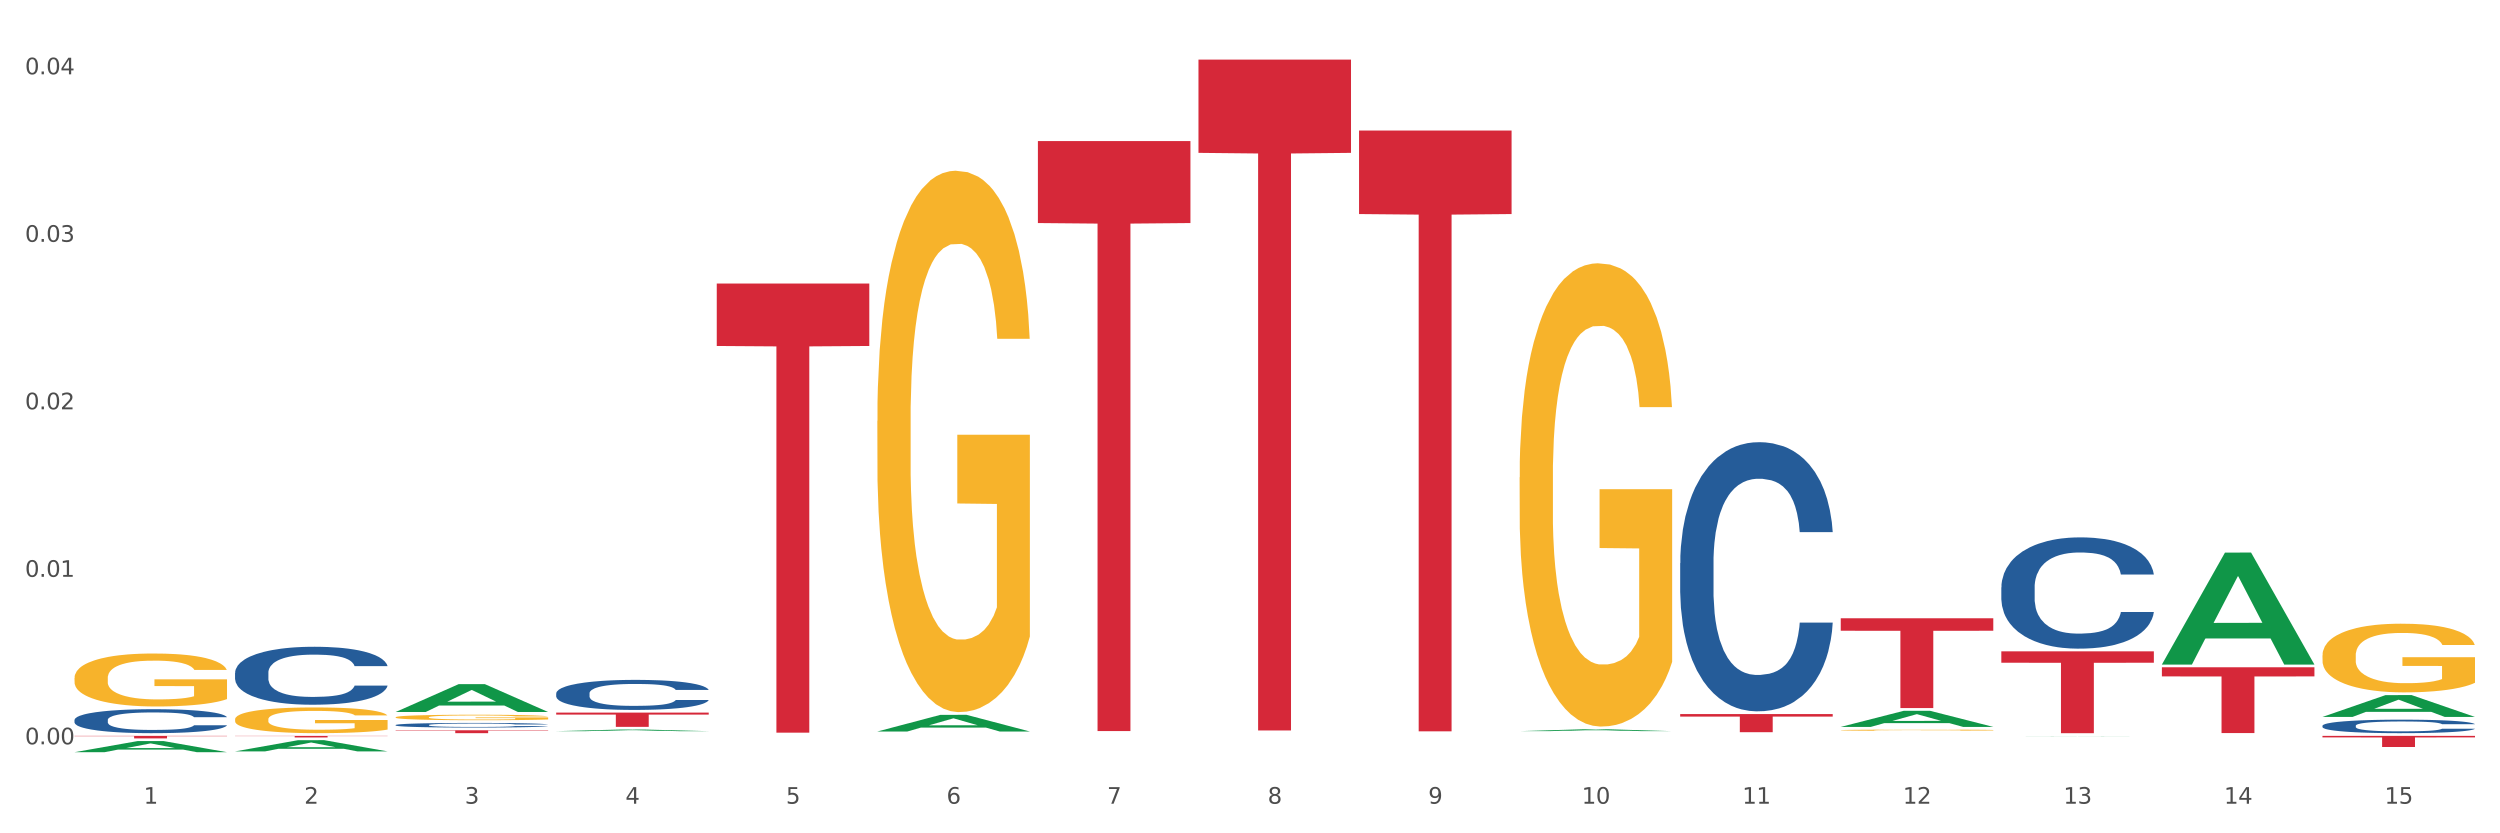 <?xml version="1.0" encoding="utf-8" standalone="no"?>
<!DOCTYPE svg PUBLIC "-//W3C//DTD SVG 1.1//EN"
  "http://www.w3.org/Graphics/SVG/1.1/DTD/svg11.dtd">
<svg xmlns:xlink="http://www.w3.org/1999/xlink" width="1080pt" height="360pt" viewBox="0 0 1080 360" xmlns="http://www.w3.org/2000/svg" version="1.1">
 <rect x="0" y="0" width="1080" height="360" fill="#333333" stroke="none"/>
 <defs>
  <style type="text/css">*{stroke-linejoin: round; stroke-linecap: butt}</style>
 </defs>
 <g id="figure_1">
  <g id="patch_1">
   <path d="M 0 360 
L 1080 360 
L 1080 0 
L 0 0 
z
" style="fill: #ffffff; stroke: #ffffff; stroke-linejoin: miter"/>
  </g>
  <g id="axes_1">
   <g id="matplotlib.axis_1">
    <g id="xtick_1">
     <g id="text_1">
      <!-- 1 -->
      <g style="fill: #4d4d4d" transform="translate(62.07 347.204) scale(0.096 -0.096)">
       <defs>
        <path id="DejaVuSans-31" d="M 794 531 
L 1825 531 
L 1825 4091 
L 703 3866 
L 703 4441 
L 1819 4666 
L 2450 4666 
L 2450 531 
L 3481 531 
L 3481 0 
L 794 0 
L 794 531 
z
" transform="scale(0.016)"/>
       </defs>
       <use xlink:href="#DejaVuSans-31"/>
      </g>
     </g>
    </g>
    <g id="xtick_2">
     <g id="text_2">
      <!-- 2 -->
      <g style="fill: #4d4d4d" transform="translate(131.436 347.204) scale(0.096 -0.096)">
       <defs>
        <path id="DejaVuSans-32" d="M 1228 531 
L 3431 531 
L 3431 0 
L 469 0 
L 469 531 
Q 828 903 1448 1529 
Q 2069 2156 2228 2338 
Q 2531 2678 2651 2914 
Q 2772 3150 2772 3378 
Q 2772 3750 2511 3984 
Q 2250 4219 1831 4219 
Q 1534 4219 1204 4116 
Q 875 4013 500 3803 
L 500 4441 
Q 881 4594 1212 4672 
Q 1544 4750 1819 4750 
Q 2544 4750 2975 4387 
Q 3406 4025 3406 3419 
Q 3406 3131 3298 2873 
Q 3191 2616 2906 2266 
Q 2828 2175 2409 1742 
Q 1991 1309 1228 531 
z
" transform="scale(0.016)"/>
       </defs>
       <use xlink:href="#DejaVuSans-32"/>
      </g>
     </g>
    </g>
    <g id="xtick_3">
     <g id="text_3">
      <!-- 3 -->
      <g style="fill: #4d4d4d" transform="translate(200.802 347.204) scale(0.096 -0.096)">
       <defs>
        <path id="DejaVuSans-33" d="M 2597 2516 
Q 3050 2419 3304 2112 
Q 3559 1806 3559 1356 
Q 3559 666 3084 287 
Q 2609 -91 1734 -91 
Q 1441 -91 1130 -33 
Q 819 25 488 141 
L 488 750 
Q 750 597 1062 519 
Q 1375 441 1716 441 
Q 2309 441 2620 675 
Q 2931 909 2931 1356 
Q 2931 1769 2642 2001 
Q 2353 2234 1838 2234 
L 1294 2234 
L 1294 2753 
L 1863 2753 
Q 2328 2753 2575 2939 
Q 2822 3125 2822 3475 
Q 2822 3834 2567 4026 
Q 2313 4219 1838 4219 
Q 1578 4219 1281 4162 
Q 984 4106 628 3988 
L 628 4550 
Q 988 4650 1302 4700 
Q 1616 4750 1894 4750 
Q 2613 4750 3031 4423 
Q 3450 4097 3450 3541 
Q 3450 3153 3228 2886 
Q 3006 2619 2597 2516 
z
" transform="scale(0.016)"/>
       </defs>
       <use xlink:href="#DejaVuSans-33"/>
      </g>
     </g>
    </g>
    <g id="xtick_4">
     <g id="text_4">
      <!-- 4 -->
      <g style="fill: #4d4d4d" transform="translate(270.169 347.204) scale(0.096 -0.096)">
       <defs>
        <path id="DejaVuSans-34" d="M 2419 4116 
L 825 1625 
L 2419 1625 
L 2419 4116 
z
M 2253 4666 
L 3047 4666 
L 3047 1625 
L 3713 1625 
L 3713 1100 
L 3047 1100 
L 3047 0 
L 2419 0 
L 2419 1100 
L 313 1100 
L 313 1709 
L 2253 4666 
z
" transform="scale(0.016)"/>
       </defs>
       <use xlink:href="#DejaVuSans-34"/>
      </g>
     </g>
    </g>
    <g id="xtick_5">
     <g id="text_5">
      <!-- 5 -->
      <g style="fill: #4d4d4d" transform="translate(339.535 347.204) scale(0.096 -0.096)">
       <defs>
        <path id="DejaVuSans-35" d="M 691 4666 
L 3169 4666 
L 3169 4134 
L 1269 4134 
L 1269 2991 
Q 1406 3038 1543 3061 
Q 1681 3084 1819 3084 
Q 2600 3084 3056 2656 
Q 3513 2228 3513 1497 
Q 3513 744 3044 326 
Q 2575 -91 1722 -91 
Q 1428 -91 1123 -41 
Q 819 9 494 109 
L 494 744 
Q 775 591 1075 516 
Q 1375 441 1709 441 
Q 2250 441 2565 725 
Q 2881 1009 2881 1497 
Q 2881 1984 2565 2268 
Q 2250 2553 1709 2553 
Q 1456 2553 1204 2497 
Q 953 2441 691 2322 
L 691 4666 
z
" transform="scale(0.016)"/>
       </defs>
       <use xlink:href="#DejaVuSans-35"/>
      </g>
     </g>
    </g>
    <g id="xtick_6">
     <g id="text_6">
      <!-- 6 -->
      <g style="fill: #4d4d4d" transform="translate(408.901 347.204) scale(0.096 -0.096)">
       <defs>
        <path id="DejaVuSans-36" d="M 2113 2584 
Q 1688 2584 1439 2293 
Q 1191 2003 1191 1497 
Q 1191 994 1439 701 
Q 1688 409 2113 409 
Q 2538 409 2786 701 
Q 3034 994 3034 1497 
Q 3034 2003 2786 2293 
Q 2538 2584 2113 2584 
z
M 3366 4563 
L 3366 3988 
Q 3128 4100 2886 4159 
Q 2644 4219 2406 4219 
Q 1781 4219 1451 3797 
Q 1122 3375 1075 2522 
Q 1259 2794 1537 2939 
Q 1816 3084 2150 3084 
Q 2853 3084 3261 2657 
Q 3669 2231 3669 1497 
Q 3669 778 3244 343 
Q 2819 -91 2113 -91 
Q 1303 -91 875 529 
Q 447 1150 447 2328 
Q 447 3434 972 4092 
Q 1497 4750 2381 4750 
Q 2619 4750 2861 4703 
Q 3103 4656 3366 4563 
z
" transform="scale(0.016)"/>
       </defs>
       <use xlink:href="#DejaVuSans-36"/>
      </g>
     </g>
    </g>
    <g id="xtick_7">
     <g id="text_7">
      <!-- 7 -->
      <g style="fill: #4d4d4d" transform="translate(478.267 347.204) scale(0.096 -0.096)">
       <defs>
        <path id="DejaVuSans-37" d="M 525 4666 
L 3525 4666 
L 3525 4397 
L 1831 0 
L 1172 0 
L 2766 4134 
L 525 4134 
L 525 4666 
z
" transform="scale(0.016)"/>
       </defs>
       <use xlink:href="#DejaVuSans-37"/>
      </g>
     </g>
    </g>
    <g id="xtick_8">
     <g id="text_8">
      <!-- 8 -->
      <g style="fill: #4d4d4d" transform="translate(547.634 347.204) scale(0.096 -0.096)">
       <defs>
        <path id="DejaVuSans-38" d="M 2034 2216 
Q 1584 2216 1326 1975 
Q 1069 1734 1069 1313 
Q 1069 891 1326 650 
Q 1584 409 2034 409 
Q 2484 409 2743 651 
Q 3003 894 3003 1313 
Q 3003 1734 2745 1975 
Q 2488 2216 2034 2216 
z
M 1403 2484 
Q 997 2584 770 2862 
Q 544 3141 544 3541 
Q 544 4100 942 4425 
Q 1341 4750 2034 4750 
Q 2731 4750 3128 4425 
Q 3525 4100 3525 3541 
Q 3525 3141 3298 2862 
Q 3072 2584 2669 2484 
Q 3125 2378 3379 2068 
Q 3634 1759 3634 1313 
Q 3634 634 3220 271 
Q 2806 -91 2034 -91 
Q 1263 -91 848 271 
Q 434 634 434 1313 
Q 434 1759 690 2068 
Q 947 2378 1403 2484 
z
M 1172 3481 
Q 1172 3119 1398 2916 
Q 1625 2713 2034 2713 
Q 2441 2713 2670 2916 
Q 2900 3119 2900 3481 
Q 2900 3844 2670 4047 
Q 2441 4250 2034 4250 
Q 1625 4250 1398 4047 
Q 1172 3844 1172 3481 
z
" transform="scale(0.016)"/>
       </defs>
       <use xlink:href="#DejaVuSans-38"/>
      </g>
     </g>
    </g>
    <g id="xtick_9">
     <g id="text_9">
      <!-- 9 -->
      <g style="fill: #4d4d4d" transform="translate(617 347.204) scale(0.096 -0.096)">
       <defs>
        <path id="DejaVuSans-39" d="M 703 97 
L 703 672 
Q 941 559 1184 500 
Q 1428 441 1663 441 
Q 2288 441 2617 861 
Q 2947 1281 2994 2138 
Q 2813 1869 2534 1725 
Q 2256 1581 1919 1581 
Q 1219 1581 811 2004 
Q 403 2428 403 3163 
Q 403 3881 828 4315 
Q 1253 4750 1959 4750 
Q 2769 4750 3195 4129 
Q 3622 3509 3622 2328 
Q 3622 1225 3098 567 
Q 2575 -91 1691 -91 
Q 1453 -91 1209 -44 
Q 966 3 703 97 
z
M 1959 2075 
Q 2384 2075 2632 2365 
Q 2881 2656 2881 3163 
Q 2881 3666 2632 3958 
Q 2384 4250 1959 4250 
Q 1534 4250 1286 3958 
Q 1038 3666 1038 3163 
Q 1038 2656 1286 2365 
Q 1534 2075 1959 2075 
z
" transform="scale(0.016)"/>
       </defs>
       <use xlink:href="#DejaVuSans-39"/>
      </g>
     </g>
    </g>
    <g id="xtick_10">
     <g id="text_10">
      <!-- 10 -->
      <g style="fill: #4d4d4d" transform="translate(683.312 347.204) scale(0.096 -0.096)">
       <defs>
        <path id="DejaVuSans-30" d="M 2034 4250 
Q 1547 4250 1301 3770 
Q 1056 3291 1056 2328 
Q 1056 1369 1301 889 
Q 1547 409 2034 409 
Q 2525 409 2770 889 
Q 3016 1369 3016 2328 
Q 3016 3291 2770 3770 
Q 2525 4250 2034 4250 
z
M 2034 4750 
Q 2819 4750 3233 4129 
Q 3647 3509 3647 2328 
Q 3647 1150 3233 529 
Q 2819 -91 2034 -91 
Q 1250 -91 836 529 
Q 422 1150 422 2328 
Q 422 3509 836 4129 
Q 1250 4750 2034 4750 
z
" transform="scale(0.016)"/>
       </defs>
       <use xlink:href="#DejaVuSans-31"/>
       <use xlink:href="#DejaVuSans-30" transform="translate(63.623 0)"/>
      </g>
     </g>
    </g>
    <g id="xtick_11">
     <g id="text_11">
      <!-- 11 -->
      <g style="fill: #4d4d4d" transform="translate(752.678 347.204) scale(0.096 -0.096)">
       <use xlink:href="#DejaVuSans-31"/>
       <use xlink:href="#DejaVuSans-31" transform="translate(63.623 0)"/>
      </g>
     </g>
    </g>
    <g id="xtick_12">
     <g id="text_12">
      <!-- 12 -->
      <g style="fill: #4d4d4d" transform="translate(822.044 347.204) scale(0.096 -0.096)">
       <use xlink:href="#DejaVuSans-31"/>
       <use xlink:href="#DejaVuSans-32" transform="translate(63.623 0)"/>
      </g>
     </g>
    </g>
    <g id="xtick_13">
     <g id="text_13">
      <!-- 13 -->
      <g style="fill: #4d4d4d" transform="translate(891.411 347.204) scale(0.096 -0.096)">
       <use xlink:href="#DejaVuSans-31"/>
       <use xlink:href="#DejaVuSans-33" transform="translate(63.623 0)"/>
      </g>
     </g>
    </g>
    <g id="xtick_14">
     <g id="text_14">
      <!-- 14 -->
      <g style="fill: #4d4d4d" transform="translate(960.777 347.204) scale(0.096 -0.096)">
       <use xlink:href="#DejaVuSans-31"/>
       <use xlink:href="#DejaVuSans-34" transform="translate(63.623 0)"/>
      </g>
     </g>
    </g>
    <g id="xtick_15">
     <g id="text_15">
      <!-- 15 -->
      <g style="fill: #4d4d4d" transform="translate(1030.143 347.204) scale(0.096 -0.096)">
       <use xlink:href="#DejaVuSans-31"/>
       <use xlink:href="#DejaVuSans-35" transform="translate(63.623 0)"/>
      </g>
     </g>
    </g>
    <g id="xtick_16"/>
    <g id="xtick_17"/>
    <g id="xtick_18"/>
    <g id="xtick_19"/>
    <g id="xtick_20"/>
    <g id="xtick_21"/>
    <g id="xtick_22"/>
    <g id="xtick_23"/>
    <g id="xtick_24"/>
    <g id="xtick_25"/>
    <g id="xtick_26"/>
    <g id="xtick_27"/>
    <g id="xtick_28"/>
    <g id="xtick_29"/>
   </g>
   <g id="matplotlib.axis_2">
    <g id="ytick_1">
     <g id="text_16">
      <!-- 0.00 -->
      <g style="fill: #4d4d4d" transform="translate(10.8 321.546) scale(0.096 -0.096)">
       <defs>
        <path id="DejaVuSans-2e" d="M 684 794 
L 1344 794 
L 1344 0 
L 684 0 
L 684 794 
z
" transform="scale(0.016)"/>
       </defs>
       <use xlink:href="#DejaVuSans-30"/>
       <use xlink:href="#DejaVuSans-2e" transform="translate(63.623 0)"/>
       <use xlink:href="#DejaVuSans-30" transform="translate(95.41 0)"/>
       <use xlink:href="#DejaVuSans-30" transform="translate(159.033 0)"/>
      </g>
     </g>
    </g>
    <g id="ytick_2">
     <g id="text_17">
      <!-- 0.01 -->
      <g style="fill: #4d4d4d" transform="translate(10.8 249.185) scale(0.096 -0.096)">
       <use xlink:href="#DejaVuSans-30"/>
       <use xlink:href="#DejaVuSans-2e" transform="translate(63.623 0)"/>
       <use xlink:href="#DejaVuSans-30" transform="translate(95.41 0)"/>
       <use xlink:href="#DejaVuSans-31" transform="translate(159.033 0)"/>
      </g>
     </g>
    </g>
    <g id="ytick_3">
     <g id="text_18">
      <!-- 0.02 -->
      <g style="fill: #4d4d4d" transform="translate(10.8 176.824) scale(0.096 -0.096)">
       <use xlink:href="#DejaVuSans-30"/>
       <use xlink:href="#DejaVuSans-2e" transform="translate(63.623 0)"/>
       <use xlink:href="#DejaVuSans-30" transform="translate(95.41 0)"/>
       <use xlink:href="#DejaVuSans-32" transform="translate(159.033 0)"/>
      </g>
     </g>
    </g>
    <g id="ytick_4">
     <g id="text_19">
      <!-- 0.03 -->
      <g style="fill: #4d4d4d" transform="translate(10.8 104.463) scale(0.096 -0.096)">
       <use xlink:href="#DejaVuSans-30"/>
       <use xlink:href="#DejaVuSans-2e" transform="translate(63.623 0)"/>
       <use xlink:href="#DejaVuSans-30" transform="translate(95.41 0)"/>
       <use xlink:href="#DejaVuSans-33" transform="translate(159.033 0)"/>
      </g>
     </g>
    </g>
    <g id="ytick_5">
     <g id="text_20">
      <!-- 0.04 -->
      <g style="fill: #4d4d4d" transform="translate(10.8 32.101) scale(0.096 -0.096)">
       <use xlink:href="#DejaVuSans-30"/>
       <use xlink:href="#DejaVuSans-2e" transform="translate(63.623 0)"/>
       <use xlink:href="#DejaVuSans-30" transform="translate(95.41 0)"/>
       <use xlink:href="#DejaVuSans-34" transform="translate(159.033 0)"/>
      </g>
     </g>
    </g>
    <g id="ytick_6"/>
    <g id="ytick_7"/>
    <g id="ytick_8"/>
    <g id="ytick_9"/>
   </g>
   <g id="PolyCollection_1">
    <path d="M 32.175 324.94 
L 32.243 324.936 
L 59.417 320.152 
L 70.695 320.148 
L 98.073 324.95 
L 85.029 324.95 
L 79.119 323.831 
L 51.061 323.831 
L 50.857 323.849 
L 45.151 324.95 
L 32.175 324.95 
L 32.175 324.94 
L 54.594 323.164 
L 75.586 323.16 
L 65.192 321.171 
L 65.056 321.162 
L 64.92 321.176 
L 54.526 323.16 
L 54.594 323.164 
L 32.175 324.94 
z
" clip-path="url(#p5fc55a94da)" style="fill: #109648"/>
    <path d="M 379.006 181.828 
L 379.084 181.614 
L 379.084 173.925 
L 379.24 167.303 
L 380.018 151.283 
L 381.185 138.04 
L 382.04 130.992 
L 382.896 125.224 
L 383.908 119.457 
L 385.152 113.477 
L 387.409 104.719 
L 388.809 100.233 
L 390.521 95.534 
L 393.633 88.699 
L 395.889 84.854 
L 398.223 81.651 
L 402.035 77.806 
L 404.525 76.097 
L 407.17 74.815 
L 410.36 73.961 
L 412.772 73.747 
L 418.062 74.388 
L 422.575 76.311 
L 424.753 77.806 
L 427.554 80.369 
L 429.032 82.078 
L 431.444 85.495 
L 433.934 89.981 
L 435.646 93.826 
L 438.213 101.088 
L 440.158 108.35 
L 441.948 117.321 
L 442.881 123.516 
L 443.581 129.283 
L 444.204 135.904 
L 444.826 146.371 
L 430.822 146.371 
L 430.277 138.895 
L 429.422 131.846 
L 428.177 125.011 
L 427.087 120.739 
L 425.22 115.399 
L 423.509 111.981 
L 421.719 109.418 
L 419.541 107.282 
L 417.829 106.214 
L 415.417 105.36 
L 410.671 105.573 
L 407.481 107.282 
L 405.303 109.418 
L 403.903 111.341 
L 402.658 113.477 
L 401.257 116.467 
L 399.624 120.952 
L 398.456 125.011 
L 397.289 130.137 
L 396.356 135.263 
L 395.5 141.244 
L 394.8 147.652 
L 394.255 154.274 
L 393.788 162.39 
L 393.399 175.847 
L 393.399 205.11 
L 393.555 211.731 
L 393.944 220.489 
L 394.411 227.11 
L 395.189 235.013 
L 395.889 240.353 
L 397.212 248.043 
L 398.69 254.451 
L 399.857 258.509 
L 401.024 261.927 
L 403.047 266.626 
L 405.303 270.471 
L 407.248 272.82 
L 409.893 274.956 
L 411.683 275.81 
L 413.239 276.238 
L 417.051 276.238 
L 419.774 275.597 
L 422.808 274.102 
L 425.142 272.179 
L 427.087 269.83 
L 429.266 265.985 
L 430.666 262.354 
L 430.666 217.712 
L 413.55 217.498 
L 413.55 187.808 
L 444.904 187.808 
L 444.904 274.956 
L 443.581 279.442 
L 442.103 283.5 
L 440.547 287.131 
L 438.213 291.617 
L 435.412 295.889 
L 432.923 298.879 
L 430.277 301.442 
L 427.165 303.792 
L 423.12 305.928 
L 420.63 306.782 
L 417.518 307.423 
L 413.861 307.636 
L 410.671 307.209 
L 407.559 306.141 
L 404.292 304.219 
L 401.102 301.442 
L 398.69 298.665 
L 396.278 295.248 
L 393.711 290.762 
L 391.688 286.49 
L 390.132 282.646 
L 388.42 277.733 
L 386.553 271.325 
L 385.152 265.558 
L 383.908 259.577 
L 382.585 251.888 
L 381.651 245.266 
L 380.718 236.936 
L 380.173 230.741 
L 379.551 221.13 
L 379.084 207.673 
L 379.006 181.828 
z
" clip-path="url(#p5fc55a94da)" style="fill: #f7b32b"/>
    <path d="M 656.471 206.219 
L 656.549 206.037 
L 656.549 199.456 
L 656.704 193.79 
L 657.482 180.082 
L 658.649 168.749 
L 659.505 162.717 
L 660.361 157.782 
L 661.372 152.847 
L 662.617 147.729 
L 664.874 140.235 
L 666.274 136.397 
L 667.986 132.375 
L 671.098 126.526 
L 673.354 123.236 
L 675.688 120.495 
L 679.5 117.205 
L 681.99 115.742 
L 684.635 114.646 
L 687.825 113.914 
L 690.237 113.732 
L 695.527 114.28 
L 700.04 115.925 
L 702.218 117.205 
L 705.019 119.398 
L 706.497 120.86 
L 708.909 123.785 
L 711.399 127.623 
L 713.111 130.913 
L 715.678 137.128 
L 717.623 143.342 
L 719.412 151.019 
L 720.346 156.32 
L 721.046 161.255 
L 721.669 166.921 
L 722.291 175.878 
L 708.287 175.878 
L 707.742 169.48 
L 706.886 163.448 
L 705.642 157.599 
L 704.552 153.944 
L 702.685 149.374 
L 700.973 146.45 
L 699.184 144.256 
L 697.006 142.428 
L 695.294 141.515 
L 692.882 140.783 
L 688.136 140.966 
L 684.946 142.428 
L 682.768 144.256 
L 681.367 145.901 
L 680.123 147.729 
L 678.722 150.288 
L 677.088 154.127 
L 675.921 157.599 
L 674.754 161.986 
L 673.821 166.373 
L 672.965 171.491 
L 672.265 176.974 
L 671.72 182.641 
L 671.253 189.586 
L 670.864 201.101 
L 670.864 226.143 
L 671.02 231.809 
L 671.409 239.303 
L 671.876 244.969 
L 672.654 251.732 
L 673.354 256.302 
L 674.677 262.882 
L 676.155 268.365 
L 677.322 271.838 
L 678.489 274.763 
L 680.512 278.784 
L 682.768 282.074 
L 684.713 284.085 
L 687.358 285.912 
L 689.148 286.643 
L 690.704 287.009 
L 694.516 287.009 
L 697.239 286.461 
L 700.273 285.181 
L 702.607 283.536 
L 704.552 281.526 
L 706.731 278.236 
L 708.131 275.128 
L 708.131 236.927 
L 691.015 236.744 
L 691.015 211.337 
L 722.369 211.337 
L 722.369 285.912 
L 721.046 289.751 
L 719.568 293.224 
L 718.012 296.331 
L 715.678 300.169 
L 712.877 303.825 
L 710.387 306.384 
L 707.742 308.577 
L 704.63 310.588 
L 700.584 312.416 
L 698.095 313.147 
L 694.983 313.695 
L 691.326 313.878 
L 688.136 313.512 
L 685.024 312.599 
L 681.756 310.953 
L 678.567 308.577 
L 676.155 306.201 
L 673.743 303.277 
L 671.175 299.438 
L 669.153 295.783 
L 667.597 292.493 
L 665.885 288.289 
L 664.018 282.805 
L 662.617 277.87 
L 661.372 272.752 
L 660.05 266.172 
L 659.116 260.506 
L 658.183 253.377 
L 657.638 248.076 
L 657.016 239.851 
L 656.549 228.336 
L 656.471 206.219 
z
" clip-path="url(#p5fc55a94da)" style="fill: #f7b32b"/>
    <path d="M 795.203 315.435 
L 795.281 315.434 
L 795.281 315.417 
L 795.437 315.402 
L 796.215 315.366 
L 797.382 315.337 
L 798.238 315.321 
L 799.094 315.308 
L 800.105 315.295 
L 801.35 315.282 
L 803.606 315.262 
L 805.006 315.252 
L 806.718 315.242 
L 809.83 315.226 
L 812.086 315.218 
L 814.42 315.211 
L 818.233 315.202 
L 820.722 315.198 
L 823.368 315.195 
L 826.557 315.193 
L 828.969 315.193 
L 834.26 315.194 
L 838.772 315.199 
L 840.951 315.202 
L 843.752 315.208 
L 845.23 315.212 
L 847.642 315.219 
L 850.131 315.229 
L 851.843 315.238 
L 854.41 315.254 
L 856.355 315.27 
L 858.145 315.29 
L 859.078 315.304 
L 859.779 315.317 
L 860.401 315.332 
L 861.024 315.355 
L 847.019 315.355 
L 846.475 315.339 
L 845.619 315.323 
L 844.374 315.308 
L 843.285 315.298 
L 841.418 315.286 
L 839.706 315.278 
L 837.916 315.273 
L 835.738 315.268 
L 834.026 315.266 
L 831.615 315.264 
L 826.869 315.264 
L 823.679 315.268 
L 821.5 315.273 
L 820.1 315.277 
L 818.855 315.282 
L 817.455 315.289 
L 815.821 315.299 
L 814.654 315.308 
L 813.487 315.319 
L 812.553 315.331 
L 811.697 315.344 
L 810.997 315.358 
L 810.453 315.373 
L 809.986 315.391 
L 809.597 315.421 
L 809.597 315.487 
L 809.752 315.502 
L 810.141 315.521 
L 810.608 315.536 
L 811.386 315.554 
L 812.086 315.566 
L 813.409 315.583 
L 814.887 315.597 
L 816.054 315.606 
L 817.221 315.614 
L 819.244 315.625 
L 821.5 315.633 
L 823.445 315.638 
L 826.091 315.643 
L 827.88 315.645 
L 829.436 315.646 
L 833.248 315.646 
L 835.971 315.645 
L 839.006 315.641 
L 841.34 315.637 
L 843.285 315.632 
L 845.463 315.623 
L 846.864 315.615 
L 846.864 315.515 
L 829.747 315.515 
L 829.747 315.448 
L 861.101 315.448 
L 861.101 315.643 
L 859.779 315.653 
L 858.3 315.662 
L 856.744 315.67 
L 854.41 315.68 
L 851.61 315.69 
L 849.12 315.697 
L 846.475 315.702 
L 843.363 315.708 
L 839.317 315.712 
L 836.827 315.714 
L 833.715 315.716 
L 830.059 315.716 
L 826.869 315.715 
L 823.757 315.713 
L 820.489 315.709 
L 817.299 315.702 
L 814.887 315.696 
L 812.475 315.689 
L 809.908 315.679 
L 807.885 315.669 
L 806.329 315.66 
L 804.617 315.649 
L 802.75 315.635 
L 801.35 315.622 
L 800.105 315.609 
L 798.782 315.592 
L 797.849 315.577 
L 796.915 315.558 
L 796.37 315.544 
L 795.748 315.523 
L 795.281 315.493 
L 795.203 315.435 
z
" clip-path="url(#p5fc55a94da)" style="fill: #f7b32b"/>
    <path d="M 1003.302 283.148 
L 1003.38 283.121 
L 1003.38 282.146 
L 1003.535 281.305 
L 1004.314 279.273 
L 1005.481 277.593 
L 1006.336 276.698 
L 1007.192 275.966 
L 1008.204 275.235 
L 1009.448 274.476 
L 1011.705 273.365 
L 1013.105 272.796 
L 1014.817 272.199 
L 1017.929 271.332 
L 1020.185 270.844 
L 1022.519 270.438 
L 1026.331 269.95 
L 1028.821 269.733 
L 1031.466 269.571 
L 1034.656 269.462 
L 1037.068 269.435 
L 1042.358 269.516 
L 1046.871 269.76 
L 1049.049 269.95 
L 1051.85 270.275 
L 1053.328 270.492 
L 1055.74 270.926 
L 1058.23 271.495 
L 1059.942 271.983 
L 1062.509 272.904 
L 1064.454 273.826 
L 1066.244 274.964 
L 1067.177 275.75 
L 1067.877 276.481 
L 1068.5 277.322 
L 1069.122 278.649 
L 1055.118 278.649 
L 1054.573 277.701 
L 1053.717 276.807 
L 1052.473 275.939 
L 1051.383 275.397 
L 1049.516 274.72 
L 1047.805 274.286 
L 1046.015 273.961 
L 1043.837 273.69 
L 1042.125 273.555 
L 1039.713 273.446 
L 1034.967 273.473 
L 1031.777 273.69 
L 1029.599 273.961 
L 1028.199 274.205 
L 1026.954 274.476 
L 1025.553 274.855 
L 1023.919 275.424 
L 1022.752 275.939 
L 1021.585 276.59 
L 1020.652 277.24 
L 1019.796 277.999 
L 1019.096 278.812 
L 1018.551 279.652 
L 1018.084 280.682 
L 1017.695 282.389 
L 1017.695 286.102 
L 1017.851 286.942 
L 1018.24 288.054 
L 1018.707 288.894 
L 1019.485 289.896 
L 1020.185 290.574 
L 1021.508 291.55 
L 1022.986 292.363 
L 1024.153 292.878 
L 1025.32 293.311 
L 1027.343 293.907 
L 1029.599 294.395 
L 1031.544 294.693 
L 1034.189 294.964 
L 1035.979 295.073 
L 1037.535 295.127 
L 1041.347 295.127 
L 1044.07 295.046 
L 1047.104 294.856 
L 1049.438 294.612 
L 1051.383 294.314 
L 1053.562 293.826 
L 1054.962 293.365 
L 1054.962 287.701 
L 1037.846 287.674 
L 1037.846 283.907 
L 1069.2 283.907 
L 1069.2 294.964 
L 1067.877 295.533 
L 1066.399 296.048 
L 1064.843 296.509 
L 1062.509 297.078 
L 1059.708 297.62 
L 1057.219 298 
L 1054.573 298.325 
L 1051.461 298.623 
L 1047.416 298.894 
L 1044.926 299.002 
L 1041.814 299.084 
L 1038.157 299.111 
L 1034.967 299.057 
L 1031.855 298.921 
L 1028.588 298.677 
L 1025.398 298.325 
L 1022.986 297.973 
L 1020.574 297.539 
L 1018.007 296.97 
L 1015.984 296.428 
L 1014.428 295.94 
L 1012.716 295.317 
L 1010.849 294.504 
L 1009.448 293.772 
L 1008.204 293.013 
L 1006.881 292.037 
L 1005.947 291.197 
L 1005.014 290.14 
L 1004.469 289.354 
L 1003.847 288.135 
L 1003.38 286.427 
L 1003.302 283.148 
z
" clip-path="url(#p5fc55a94da)" style="fill: #f7b32b"/>
    <path d="M 32.175 317.899 
L 98.073 317.899 
L 98.073 318.049 
L 72.151 318.05 
L 72.151 318.979 
L 57.941 318.979 
L 57.941 318.05 
L 32.175 318.049 
L 32.175 317.9 
L 32.175 317.899 
z
" clip-path="url(#p5fc55a94da)" style="fill: #d62839"/>
    <path d="M 101.541 317.899 
L 167.439 317.899 
L 167.439 317.994 
L 141.517 317.995 
L 141.517 318.583 
L 127.307 318.583 
L 127.307 317.995 
L 101.541 317.994 
L 101.541 317.9 
L 101.541 317.899 
z
" clip-path="url(#p5fc55a94da)" style="fill: #d62839"/>
    <path d="M 170.907 315.475 
L 236.805 315.475 
L 236.805 315.65 
L 210.883 315.651 
L 210.883 316.73 
L 196.673 316.73 
L 196.673 315.651 
L 170.907 315.65 
L 170.907 315.476 
L 170.907 315.475 
z
" clip-path="url(#p5fc55a94da)" style="fill: #d62839"/>
    <path d="M 240.274 307.858 
L 306.172 307.858 
L 306.172 308.711 
L 280.25 308.717 
L 280.25 313.997 
L 266.039 313.997 
L 266.039 308.717 
L 240.274 308.711 
L 240.274 307.864 
L 240.274 307.858 
z
" clip-path="url(#p5fc55a94da)" style="fill: #d62839"/>
    <path d="M 309.64 122.496 
L 375.538 122.496 
L 375.538 149.458 
L 349.616 149.64 
L 349.616 316.517 
L 335.406 316.517 
L 335.406 149.64 
L 309.64 149.458 
L 309.64 122.678 
L 309.64 122.496 
z
" clip-path="url(#p5fc55a94da)" style="fill: #d62839"/>
    <path d="M 448.372 60.935 
L 514.27 60.935 
L 514.27 96.357 
L 488.348 96.596 
L 488.348 315.83 
L 474.138 315.83 
L 474.138 96.596 
L 448.372 96.357 
L 448.372 61.174 
L 448.372 60.935 
z
" clip-path="url(#p5fc55a94da)" style="fill: #d62839"/>
    <path d="M 517.739 25.759 
L 583.636 25.759 
L 583.636 66.034 
L 557.715 66.306 
L 557.715 315.569 
L 543.504 315.569 
L 543.504 66.306 
L 517.739 66.034 
L 517.739 26.032 
L 517.739 25.759 
z
" clip-path="url(#p5fc55a94da)" style="fill: #d62839"/>
    <path d="M 170.907 309.861 
L 170.985 309.859 
L 170.985 309.781 
L 171.141 309.714 
L 171.919 309.551 
L 173.086 309.417 
L 173.942 309.346 
L 174.798 309.287 
L 175.809 309.229 
L 177.054 309.168 
L 179.31 309.079 
L 180.71 309.034 
L 182.422 308.986 
L 185.534 308.917 
L 187.79 308.878 
L 190.124 308.845 
L 193.937 308.806 
L 196.426 308.789 
L 199.072 308.776 
L 202.261 308.767 
L 204.673 308.765 
L 209.964 308.772 
L 214.476 308.791 
L 216.655 308.806 
L 219.456 308.832 
L 220.934 308.85 
L 223.346 308.884 
L 225.835 308.93 
L 227.547 308.969 
L 230.114 309.042 
L 232.059 309.116 
L 233.849 309.207 
L 234.783 309.27 
L 235.483 309.328 
L 236.105 309.395 
L 236.728 309.502 
L 222.723 309.502 
L 222.179 309.426 
L 221.323 309.354 
L 220.078 309.285 
L 218.989 309.242 
L 217.122 309.188 
L 215.41 309.153 
L 213.62 309.127 
L 211.442 309.105 
L 209.73 309.094 
L 207.319 309.086 
L 202.573 309.088 
L 199.383 309.105 
L 197.204 309.127 
L 195.804 309.146 
L 194.559 309.168 
L 193.159 309.198 
L 191.525 309.244 
L 190.358 309.285 
L 189.191 309.337 
L 188.257 309.389 
L 187.401 309.45 
L 186.701 309.515 
L 186.157 309.582 
L 185.69 309.664 
L 185.301 309.8 
L 185.301 310.097 
L 185.456 310.164 
L 185.845 310.253 
L 186.312 310.32 
L 187.09 310.4 
L 187.79 310.454 
L 189.113 310.532 
L 190.591 310.597 
L 191.758 310.639 
L 192.925 310.673 
L 194.948 310.721 
L 197.204 310.76 
L 199.149 310.784 
L 201.795 310.805 
L 203.584 310.814 
L 205.14 310.818 
L 208.952 310.818 
L 211.675 310.812 
L 214.71 310.797 
L 217.044 310.777 
L 218.989 310.753 
L 221.167 310.714 
L 222.568 310.678 
L 222.568 310.225 
L 205.451 310.223 
L 205.451 309.922 
L 236.805 309.922 
L 236.805 310.805 
L 235.483 310.851 
L 234.004 310.892 
L 232.448 310.929 
L 230.114 310.974 
L 227.314 311.018 
L 224.824 311.048 
L 222.179 311.074 
L 219.067 311.098 
L 215.021 311.119 
L 212.531 311.128 
L 209.419 311.135 
L 205.763 311.137 
L 202.573 311.132 
L 199.461 311.122 
L 196.193 311.102 
L 193.003 311.074 
L 190.591 311.046 
L 188.179 311.011 
L 185.612 310.966 
L 183.589 310.922 
L 182.033 310.883 
L 180.321 310.833 
L 178.454 310.769 
L 177.054 310.71 
L 175.809 310.649 
L 174.486 310.571 
L 173.553 310.504 
L 172.619 310.42 
L 172.074 310.357 
L 171.452 310.26 
L 170.985 310.123 
L 170.907 309.861 
z
" clip-path="url(#p5fc55a94da)" style="fill: #f7b32b"/>
    <path d="M 587.105 56.401 
L 653.003 56.401 
L 653.003 92.469 
L 627.081 92.713 
L 627.081 315.944 
L 612.871 315.944 
L 612.871 92.713 
L 587.105 92.469 
L 587.105 56.645 
L 587.105 56.401 
z
" clip-path="url(#p5fc55a94da)" style="fill: #d62839"/>
    <path d="M 795.203 267.092 
L 861.101 267.092 
L 861.101 272.483 
L 835.179 272.52 
L 835.179 305.886 
L 820.969 305.886 
L 820.969 272.52 
L 795.203 272.483 
L 795.203 267.129 
L 795.203 267.092 
z
" clip-path="url(#p5fc55a94da)" style="fill: #d62839"/>
    <path d="M 864.57 281.388 
L 930.468 281.388 
L 930.468 286.299 
L 904.546 286.333 
L 904.546 316.73 
L 890.335 316.73 
L 890.335 286.333 
L 864.57 286.299 
L 864.57 281.421 
L 864.57 281.388 
z
" clip-path="url(#p5fc55a94da)" style="fill: #d62839"/>
    <path d="M 1003.302 317.899 
L 1069.2 317.899 
L 1069.2 318.568 
L 1043.278 318.573 
L 1043.278 322.716 
L 1029.068 322.716 
L 1029.068 318.573 
L 1003.302 318.568 
L 1003.302 317.903 
L 1003.302 317.899 
z
" clip-path="url(#p5fc55a94da)" style="fill: #d62839"/>
    <path d="M 1003.302 313.514 
L 1003.38 313.509 
L 1003.38 313.36 
L 1003.614 313.157 
L 1004.47 312.784 
L 1005.561 312.501 
L 1007.43 312.17 
L 1008.443 312.032 
L 1009.767 311.877 
L 1012.494 311.626 
L 1015.609 311.413 
L 1017.79 311.296 
L 1019.426 311.221 
L 1023.087 311.088 
L 1025.19 311.029 
L 1027.371 310.981 
L 1029.241 310.949 
L 1032.356 310.912 
L 1034.849 310.896 
L 1037.731 310.89 
L 1040.146 310.896 
L 1043.339 310.917 
L 1048.013 310.981 
L 1049.805 311.018 
L 1052.219 311.082 
L 1054.712 311.168 
L 1056.737 311.253 
L 1059.074 311.376 
L 1061.489 311.536 
L 1063.825 311.738 
L 1065.461 311.925 
L 1066.785 312.122 
L 1067.954 312.362 
L 1068.811 312.624 
L 1069.2 312.842 
L 1054.945 312.842 
L 1054.556 312.645 
L 1053.777 312.432 
L 1052.998 312.288 
L 1052.141 312.17 
L 1050.817 312.037 
L 1049.649 311.952 
L 1047.701 311.85 
L 1045.91 311.786 
L 1044.43 311.749 
L 1042.638 311.717 
L 1038.822 311.685 
L 1036.095 311.685 
L 1034.382 311.696 
L 1032.278 311.722 
L 1030.487 311.76 
L 1028.384 311.824 
L 1026.748 311.893 
L 1025.112 311.984 
L 1024.178 312.048 
L 1022.775 312.165 
L 1021.841 312.261 
L 1020.594 312.426 
L 1019.893 312.544 
L 1018.647 312.848 
L 1018.102 313.072 
L 1017.868 313.226 
L 1017.712 313.397 
L 1017.712 314.229 
L 1018.18 314.602 
L 1018.569 314.762 
L 1019.192 314.944 
L 1020.361 315.178 
L 1022.074 315.408 
L 1023.866 315.573 
L 1025.346 315.674 
L 1026.748 315.749 
L 1028.15 315.808 
L 1029.864 315.861 
L 1031.266 315.893 
L 1033.369 315.925 
L 1035.862 315.941 
L 1037.809 315.941 
L 1041.781 315.914 
L 1043.573 315.888 
L 1045.287 315.85 
L 1047.156 315.792 
L 1048.636 315.728 
L 1049.493 315.68 
L 1050.895 315.578 
L 1051.986 315.472 
L 1052.92 315.349 
L 1053.543 315.242 
L 1054.244 315.082 
L 1054.79 314.901 
L 1054.945 314.805 
L 1069.2 314.805 
L 1068.888 314.997 
L 1068.343 315.184 
L 1067.253 315.434 
L 1066.396 315.578 
L 1065.072 315.754 
L 1063.67 315.904 
L 1061.722 316.069 
L 1059.931 316.192 
L 1058.061 316.298 
L 1056.036 316.394 
L 1052.375 316.528 
L 1051.051 316.565 
L 1048.247 316.629 
L 1046.066 316.666 
L 1042.872 316.704 
L 1039.6 316.725 
L 1036.173 316.73 
L 1033.135 316.72 
L 1029.786 316.688 
L 1027.683 316.656 
L 1025.346 316.608 
L 1022.62 316.533 
L 1020.049 316.442 
L 1017.634 316.336 
L 1015.376 316.213 
L 1013.272 316.074 
L 1010.546 315.845 
L 1008.521 315.621 
L 1007.041 315.413 
L 1006.028 315.237 
L 1005.016 315.013 
L 1004.47 314.858 
L 1003.614 314.485 
L 1003.302 314.138 
L 1003.302 313.514 
z
" clip-path="url(#p5fc55a94da)" style="fill: #255c99"/>
    <path d="M 864.57 253.745 
L 864.648 253.701 
L 864.648 252.472 
L 864.881 250.804 
L 865.738 247.73 
L 866.829 245.403 
L 868.698 242.681 
L 869.711 241.54 
L 871.035 240.267 
L 873.761 238.203 
L 876.877 236.447 
L 879.058 235.481 
L 880.694 234.866 
L 884.355 233.769 
L 886.458 233.286 
L 888.639 232.891 
L 890.508 232.627 
L 893.624 232.32 
L 896.117 232.188 
L 898.999 232.144 
L 901.413 232.188 
L 904.607 232.364 
L 909.281 232.891 
L 911.072 233.198 
L 913.487 233.725 
L 915.979 234.427 
L 918.005 235.13 
L 920.341 236.14 
L 922.756 237.457 
L 925.093 239.125 
L 926.729 240.662 
L 928.053 242.286 
L 929.221 244.262 
L 930.078 246.413 
L 930.468 248.213 
L 916.213 248.213 
L 915.824 246.589 
L 915.045 244.833 
L 914.266 243.647 
L 913.409 242.681 
L 912.085 241.584 
L 910.916 240.881 
L 908.969 240.047 
L 907.177 239.52 
L 905.697 239.213 
L 903.906 238.95 
L 900.089 238.686 
L 897.363 238.686 
L 895.649 238.774 
L 893.546 238.993 
L 891.754 239.301 
L 889.651 239.828 
L 888.016 240.398 
L 886.38 241.145 
L 885.445 241.672 
L 884.043 242.637 
L 883.108 243.428 
L 881.862 244.789 
L 881.161 245.755 
L 879.915 248.257 
L 879.369 250.101 
L 879.136 251.374 
L 878.98 252.779 
L 878.98 259.628 
L 879.447 262.702 
L 879.837 264.019 
L 880.46 265.512 
L 881.628 267.443 
L 883.342 269.331 
L 885.134 270.692 
L 886.614 271.526 
L 888.016 272.141 
L 889.418 272.624 
L 891.131 273.063 
L 892.533 273.327 
L 894.637 273.59 
L 897.129 273.722 
L 899.076 273.722 
L 903.049 273.502 
L 904.841 273.283 
L 906.554 272.975 
L 908.424 272.492 
L 909.904 271.965 
L 910.76 271.57 
L 912.163 270.736 
L 913.253 269.858 
L 914.188 268.848 
L 914.811 267.97 
L 915.512 266.653 
L 916.057 265.16 
L 916.213 264.37 
L 930.468 264.37 
L 930.156 265.951 
L 929.611 267.487 
L 928.52 269.551 
L 927.663 270.736 
L 926.339 272.185 
L 924.937 273.414 
L 922.99 274.775 
L 921.198 275.785 
L 919.329 276.663 
L 917.304 277.454 
L 913.643 278.551 
L 912.318 278.858 
L 909.514 279.385 
L 907.333 279.693 
L 904.14 280 
L 900.868 280.176 
L 897.441 280.219 
L 894.403 280.132 
L 891.053 279.868 
L 888.95 279.605 
L 886.614 279.21 
L 883.887 278.595 
L 881.317 277.849 
L 878.902 276.971 
L 876.643 275.961 
L 874.54 274.819 
L 871.814 272.931 
L 869.789 271.087 
L 868.309 269.375 
L 867.296 267.926 
L 866.283 266.082 
L 865.738 264.809 
L 864.881 261.736 
L 864.57 258.882 
L 864.57 253.745 
z
" clip-path="url(#p5fc55a94da)" style="fill: #255c99"/>
    <path d="M 725.837 243.267 
L 725.915 243.161 
L 725.915 240.187 
L 726.149 236.152 
L 727.006 228.719 
L 728.096 223.09 
L 729.966 216.506 
L 730.978 213.745 
L 732.302 210.666 
L 735.029 205.675 
L 738.144 201.427 
L 740.325 199.091 
L 741.961 197.604 
L 745.622 194.949 
L 747.725 193.781 
L 749.906 192.825 
L 751.776 192.188 
L 754.891 191.445 
L 757.384 191.126 
L 760.266 191.02 
L 762.681 191.126 
L 765.874 191.551 
L 770.548 192.825 
L 772.34 193.569 
L 774.754 194.843 
L 777.247 196.542 
L 779.272 198.241 
L 781.609 200.683 
L 784.024 203.869 
L 786.36 207.905 
L 787.996 211.621 
L 789.32 215.551 
L 790.489 220.329 
L 791.346 225.533 
L 791.735 229.887 
L 777.481 229.887 
L 777.091 225.958 
L 776.312 221.71 
L 775.533 218.843 
L 774.676 216.506 
L 773.352 213.851 
L 772.184 212.152 
L 770.237 210.135 
L 768.445 208.86 
L 766.965 208.117 
L 765.173 207.48 
L 761.357 206.843 
L 758.63 206.843 
L 756.917 207.055 
L 754.814 207.586 
L 753.022 208.329 
L 750.919 209.604 
L 749.283 210.984 
L 747.647 212.79 
L 746.713 214.064 
L 745.311 216.4 
L 744.376 218.312 
L 743.13 221.604 
L 742.429 223.94 
L 741.182 229.993 
L 740.637 234.453 
L 740.403 237.533 
L 740.248 240.931 
L 740.248 257.497 
L 740.715 264.931 
L 741.104 268.116 
L 741.727 271.727 
L 742.896 276.399 
L 744.61 280.966 
L 746.401 284.258 
L 747.881 286.275 
L 749.283 287.762 
L 750.685 288.93 
L 752.399 289.992 
L 753.801 290.629 
L 755.904 291.267 
L 758.397 291.585 
L 760.344 291.585 
L 764.317 291.054 
L 766.108 290.523 
L 767.822 289.78 
L 769.691 288.612 
L 771.171 287.337 
L 772.028 286.382 
L 773.43 284.364 
L 774.521 282.24 
L 775.455 279.798 
L 776.079 277.674 
L 776.78 274.488 
L 777.325 270.877 
L 777.481 268.966 
L 791.735 268.966 
L 791.424 272.789 
L 790.878 276.506 
L 789.788 281.497 
L 788.931 284.364 
L 787.607 287.868 
L 786.205 290.842 
L 784.257 294.134 
L 782.466 296.576 
L 780.596 298.7 
L 778.571 300.612 
L 774.91 303.266 
L 773.586 304.01 
L 770.782 305.284 
L 768.601 306.027 
L 765.407 306.771 
L 762.136 307.196 
L 758.708 307.302 
L 755.67 307.089 
L 752.321 306.452 
L 750.218 305.815 
L 747.881 304.859 
L 745.155 303.373 
L 742.584 301.567 
L 740.17 299.443 
L 737.911 297.001 
L 735.808 294.24 
L 733.081 289.674 
L 731.056 285.214 
L 729.576 281.072 
L 728.563 277.568 
L 727.551 273.107 
L 727.006 270.028 
L 726.149 262.594 
L 725.837 255.692 
L 725.837 243.267 
z
" clip-path="url(#p5fc55a94da)" style="fill: #255c99"/>
    <path d="M 240.274 299.54 
L 240.352 299.529 
L 240.352 299.197 
L 240.585 298.746 
L 241.442 297.916 
L 242.533 297.288 
L 244.402 296.553 
L 245.415 296.245 
L 246.739 295.901 
L 249.465 295.344 
L 252.581 294.869 
L 254.762 294.609 
L 256.398 294.443 
L 260.059 294.146 
L 262.162 294.016 
L 264.343 293.909 
L 266.212 293.838 
L 269.328 293.755 
L 271.821 293.719 
L 274.703 293.708 
L 277.117 293.719 
L 280.311 293.767 
L 284.985 293.909 
L 286.776 293.992 
L 289.191 294.134 
L 291.683 294.324 
L 293.709 294.514 
L 296.045 294.786 
L 298.46 295.142 
L 300.797 295.593 
L 302.433 296.008 
L 303.757 296.446 
L 304.925 296.98 
L 305.782 297.561 
L 306.172 298.047 
L 291.917 298.047 
L 291.528 297.608 
L 290.749 297.134 
L 289.97 296.814 
L 289.113 296.553 
L 287.789 296.256 
L 286.62 296.067 
L 284.673 295.842 
L 282.881 295.699 
L 281.401 295.616 
L 279.61 295.545 
L 275.793 295.474 
L 273.067 295.474 
L 271.353 295.498 
L 269.25 295.557 
L 267.458 295.64 
L 265.355 295.782 
L 263.72 295.936 
L 262.084 296.138 
L 261.149 296.28 
L 259.747 296.541 
L 258.812 296.754 
L 257.566 297.122 
L 256.865 297.383 
L 255.619 298.059 
L 255.073 298.556 
L 254.84 298.9 
L 254.684 299.28 
L 254.684 301.129 
L 255.151 301.959 
L 255.541 302.315 
L 256.164 302.718 
L 257.332 303.239 
L 259.046 303.749 
L 260.838 304.117 
L 262.318 304.342 
L 263.72 304.508 
L 265.122 304.638 
L 266.835 304.757 
L 268.237 304.828 
L 270.341 304.899 
L 272.833 304.935 
L 274.78 304.935 
L 278.753 304.876 
L 280.545 304.816 
L 282.258 304.733 
L 284.128 304.603 
L 285.608 304.461 
L 286.465 304.354 
L 287.867 304.129 
L 288.957 303.892 
L 289.892 303.619 
L 290.515 303.382 
L 291.216 303.026 
L 291.761 302.623 
L 291.917 302.41 
L 306.172 302.41 
L 305.86 302.836 
L 305.315 303.251 
L 304.224 303.809 
L 303.367 304.129 
L 302.043 304.52 
L 300.641 304.852 
L 298.694 305.219 
L 296.902 305.492 
L 295.033 305.729 
L 293.008 305.943 
L 289.347 306.239 
L 288.022 306.322 
L 285.218 306.464 
L 283.037 306.547 
L 279.844 306.63 
L 276.572 306.678 
L 273.145 306.689 
L 270.107 306.666 
L 266.757 306.595 
L 264.654 306.523 
L 262.318 306.417 
L 259.591 306.251 
L 257.021 306.049 
L 254.606 305.812 
L 252.347 305.539 
L 250.244 305.231 
L 247.518 304.721 
L 245.493 304.223 
L 244.013 303.761 
L 243 303.37 
L 241.987 302.872 
L 241.442 302.528 
L 240.585 301.698 
L 240.274 300.928 
L 240.274 299.54 
z
" clip-path="url(#p5fc55a94da)" style="fill: #255c99"/>
    <path d="M 170.907 313.204 
L 170.985 313.203 
L 170.985 313.151 
L 171.219 313.082 
L 172.076 312.954 
L 173.166 312.857 
L 175.036 312.744 
L 176.048 312.696 
L 177.373 312.643 
L 180.099 312.557 
L 183.215 312.484 
L 185.396 312.444 
L 187.031 312.419 
L 190.692 312.373 
L 192.796 312.353 
L 194.977 312.336 
L 196.846 312.325 
L 199.962 312.313 
L 202.454 312.307 
L 205.336 312.305 
L 207.751 312.307 
L 210.945 312.314 
L 215.618 312.336 
L 217.41 312.349 
L 219.825 312.371 
L 222.317 312.4 
L 224.342 312.43 
L 226.679 312.472 
L 229.094 312.526 
L 231.431 312.596 
L 233.066 312.66 
L 234.391 312.727 
L 235.559 312.81 
L 236.416 312.899 
L 236.805 312.974 
L 222.551 312.974 
L 222.161 312.907 
L 221.382 312.833 
L 220.604 312.784 
L 219.747 312.744 
L 218.422 312.698 
L 217.254 312.669 
L 215.307 312.634 
L 213.515 312.612 
L 212.035 312.6 
L 210.244 312.589 
L 206.427 312.578 
L 203.701 312.578 
L 201.987 312.581 
L 199.884 312.59 
L 198.092 312.603 
L 195.989 312.625 
L 194.353 312.649 
L 192.718 312.68 
L 191.783 312.702 
L 190.381 312.742 
L 189.446 312.775 
L 188.2 312.832 
L 187.499 312.872 
L 186.252 312.976 
L 185.707 313.053 
L 185.474 313.106 
L 185.318 313.164 
L 185.318 313.449 
L 185.785 313.577 
L 186.175 313.632 
L 186.798 313.694 
L 187.966 313.775 
L 189.68 313.853 
L 191.471 313.91 
L 192.951 313.945 
L 194.353 313.97 
L 195.755 313.99 
L 197.469 314.009 
L 198.871 314.02 
L 200.974 314.031 
L 203.467 314.036 
L 205.414 314.036 
L 209.387 314.027 
L 211.178 314.018 
L 212.892 314.005 
L 214.761 313.985 
L 216.241 313.963 
L 217.098 313.946 
L 218.5 313.912 
L 219.591 313.875 
L 220.526 313.833 
L 221.149 313.797 
L 221.85 313.742 
L 222.395 313.68 
L 222.551 313.647 
L 236.805 313.647 
L 236.494 313.713 
L 235.949 313.777 
L 234.858 313.862 
L 234.001 313.912 
L 232.677 313.972 
L 231.275 314.023 
L 229.328 314.08 
L 227.536 314.122 
L 225.667 314.159 
L 223.641 314.191 
L 219.98 314.237 
L 218.656 314.25 
L 215.852 314.272 
L 213.671 314.285 
L 210.477 314.297 
L 207.206 314.305 
L 203.779 314.307 
L 200.741 314.303 
L 197.391 314.292 
L 195.288 314.281 
L 192.951 314.265 
L 190.225 314.239 
L 187.655 314.208 
L 185.24 314.171 
L 182.981 314.129 
L 180.878 314.082 
L 178.152 314.003 
L 176.126 313.926 
L 174.646 313.855 
L 173.634 313.795 
L 172.621 313.718 
L 172.076 313.665 
L 171.219 313.537 
L 170.907 313.418 
L 170.907 313.204 
z
" clip-path="url(#p5fc55a94da)" style="fill: #255c99"/>
    <path d="M 101.541 290.654 
L 101.619 290.631 
L 101.619 289.991 
L 101.853 289.122 
L 102.71 287.521 
L 103.8 286.308 
L 105.67 284.89 
L 106.682 284.296 
L 108.006 283.632 
L 110.733 282.557 
L 113.848 281.643 
L 116.029 281.139 
L 117.665 280.819 
L 121.326 280.247 
L 123.429 279.996 
L 125.61 279.79 
L 127.48 279.653 
L 130.595 279.493 
L 133.088 279.424 
L 135.97 279.401 
L 138.385 279.424 
L 141.578 279.515 
L 146.252 279.79 
L 148.044 279.95 
L 150.458 280.225 
L 152.951 280.59 
L 154.976 280.956 
L 157.313 281.482 
L 159.728 282.169 
L 162.064 283.038 
L 163.7 283.838 
L 165.024 284.684 
L 166.193 285.714 
L 167.05 286.834 
L 167.439 287.772 
L 153.185 287.772 
L 152.795 286.926 
L 152.016 286.011 
L 151.237 285.394 
L 150.38 284.89 
L 149.056 284.319 
L 147.888 283.953 
L 145.941 283.518 
L 144.149 283.244 
L 142.669 283.083 
L 140.877 282.946 
L 137.061 282.809 
L 134.334 282.809 
L 132.621 282.855 
L 130.518 282.969 
L 128.726 283.129 
L 126.623 283.404 
L 124.987 283.701 
L 123.351 284.09 
L 122.417 284.364 
L 121.015 284.867 
L 120.08 285.279 
L 118.834 285.988 
L 118.133 286.491 
L 116.886 287.795 
L 116.341 288.756 
L 116.107 289.419 
L 115.952 290.151 
L 115.952 293.719 
L 116.419 295.32 
L 116.808 296.006 
L 117.431 296.784 
L 118.6 297.79 
L 120.314 298.773 
L 122.105 299.482 
L 123.585 299.917 
L 124.987 300.237 
L 126.389 300.489 
L 128.103 300.718 
L 129.505 300.855 
L 131.608 300.992 
L 134.101 301.061 
L 136.048 301.061 
L 140.021 300.946 
L 141.812 300.832 
L 143.526 300.672 
L 145.395 300.42 
L 146.875 300.146 
L 147.732 299.94 
L 149.134 299.505 
L 150.225 299.048 
L 151.159 298.522 
L 151.783 298.064 
L 152.484 297.378 
L 153.029 296.601 
L 153.185 296.189 
L 167.439 296.189 
L 167.128 297.012 
L 166.582 297.813 
L 165.492 298.888 
L 164.635 299.505 
L 163.311 300.26 
L 161.909 300.9 
L 159.961 301.61 
L 158.17 302.136 
L 156.3 302.593 
L 154.275 303.005 
L 150.614 303.576 
L 149.29 303.737 
L 146.486 304.011 
L 144.305 304.171 
L 141.111 304.331 
L 137.84 304.423 
L 134.412 304.446 
L 131.374 304.4 
L 128.025 304.263 
L 125.922 304.125 
L 123.585 303.92 
L 120.859 303.599 
L 118.288 303.211 
L 115.874 302.753 
L 113.615 302.227 
L 111.512 301.632 
L 108.785 300.649 
L 106.76 299.688 
L 105.28 298.796 
L 104.267 298.042 
L 103.255 297.081 
L 102.71 296.418 
L 101.853 294.817 
L 101.541 293.33 
L 101.541 290.654 
z
" clip-path="url(#p5fc55a94da)" style="fill: #255c99"/>
    <path d="M 32.175 311.027 
L 32.253 311.018 
L 32.253 310.753 
L 32.487 310.394 
L 33.343 309.731 
L 34.434 309.23 
L 36.303 308.644 
L 37.316 308.398 
L 38.64 308.124 
L 41.366 307.679 
L 44.482 307.301 
L 46.663 307.093 
L 48.299 306.96 
L 51.96 306.724 
L 54.063 306.62 
L 56.244 306.535 
L 58.114 306.478 
L 61.229 306.412 
L 63.722 306.383 
L 66.604 306.374 
L 69.019 306.383 
L 72.212 306.421 
L 76.886 306.535 
L 78.677 306.601 
L 81.092 306.714 
L 83.585 306.866 
L 85.61 307.017 
L 87.947 307.235 
L 90.361 307.518 
L 92.698 307.878 
L 94.334 308.209 
L 95.658 308.559 
L 96.827 308.984 
L 97.683 309.448 
L 98.073 309.836 
L 83.818 309.836 
L 83.429 309.486 
L 82.65 309.107 
L 81.871 308.852 
L 81.014 308.644 
L 79.69 308.407 
L 78.522 308.256 
L 76.574 308.076 
L 74.783 307.963 
L 73.303 307.897 
L 71.511 307.84 
L 67.694 307.783 
L 64.968 307.783 
L 63.255 307.802 
L 61.151 307.849 
L 59.36 307.916 
L 57.257 308.029 
L 55.621 308.152 
L 53.985 308.313 
L 53.05 308.426 
L 51.648 308.634 
L 50.714 308.805 
L 49.467 309.098 
L 48.766 309.306 
L 47.52 309.845 
L 46.975 310.242 
L 46.741 310.516 
L 46.585 310.819 
L 46.585 312.295 
L 47.053 312.957 
L 47.442 313.24 
L 48.065 313.562 
L 49.234 313.978 
L 50.947 314.385 
L 52.739 314.678 
L 54.219 314.858 
L 55.621 314.99 
L 57.023 315.094 
L 58.737 315.189 
L 60.139 315.245 
L 62.242 315.302 
L 64.734 315.331 
L 66.682 315.331 
L 70.654 315.283 
L 72.446 315.236 
L 74.16 315.17 
L 76.029 315.066 
L 77.509 314.952 
L 78.366 314.867 
L 79.768 314.687 
L 80.858 314.498 
L 81.793 314.281 
L 82.416 314.092 
L 83.117 313.808 
L 83.663 313.486 
L 83.818 313.316 
L 98.073 313.316 
L 97.761 313.657 
L 97.216 313.988 
L 96.126 314.432 
L 95.269 314.687 
L 93.945 315 
L 92.542 315.264 
L 90.595 315.558 
L 88.804 315.775 
L 86.934 315.964 
L 84.909 316.135 
L 81.248 316.371 
L 79.924 316.437 
L 77.12 316.551 
L 74.939 316.617 
L 71.745 316.683 
L 68.473 316.721 
L 65.046 316.73 
L 62.008 316.711 
L 58.659 316.655 
L 56.556 316.598 
L 54.219 316.513 
L 51.493 316.38 
L 48.922 316.22 
L 46.507 316.031 
L 44.248 315.813 
L 42.145 315.567 
L 39.419 315.16 
L 37.394 314.763 
L 35.914 314.394 
L 34.901 314.082 
L 33.889 313.685 
L 33.343 313.411 
L 32.487 312.749 
L 32.175 312.134 
L 32.175 311.027 
z
" clip-path="url(#p5fc55a94da)" style="fill: #255c99"/>
    <path d="M 32.175 292.894 
L 32.253 292.873 
L 32.253 292.12 
L 32.408 291.473 
L 33.186 289.905 
L 34.353 288.609 
L 35.209 287.919 
L 36.065 287.355 
L 37.076 286.79 
L 38.321 286.205 
L 40.578 285.348 
L 41.978 284.909 
L 43.69 284.449 
L 46.802 283.78 
L 49.058 283.404 
L 51.392 283.091 
L 55.204 282.714 
L 57.694 282.547 
L 60.339 282.422 
L 63.529 282.338 
L 65.941 282.317 
L 71.231 282.38 
L 75.744 282.568 
L 77.922 282.714 
L 80.723 282.965 
L 82.201 283.132 
L 84.613 283.467 
L 87.103 283.906 
L 88.815 284.282 
L 91.382 284.993 
L 93.327 285.703 
L 95.116 286.581 
L 96.05 287.188 
L 96.75 287.752 
L 97.373 288.4 
L 97.995 289.424 
L 83.991 289.424 
L 83.446 288.692 
L 82.59 288.003 
L 81.346 287.334 
L 80.256 286.916 
L 78.389 286.393 
L 76.677 286.059 
L 74.888 285.808 
L 72.71 285.599 
L 70.998 285.494 
L 68.586 285.411 
L 63.84 285.432 
L 60.65 285.599 
L 58.472 285.808 
L 57.071 285.996 
L 55.827 286.205 
L 54.426 286.498 
L 52.792 286.937 
L 51.625 287.334 
L 50.458 287.836 
L 49.525 288.337 
L 48.669 288.922 
L 47.969 289.549 
L 47.424 290.197 
L 46.957 290.992 
L 46.568 292.309 
L 46.568 295.172 
L 46.724 295.82 
L 47.113 296.677 
L 47.58 297.325 
L 48.358 298.099 
L 49.058 298.621 
L 50.381 299.374 
L 51.859 300.001 
L 53.026 300.398 
L 54.193 300.732 
L 56.216 301.192 
L 58.472 301.568 
L 60.417 301.798 
L 63.062 302.007 
L 64.852 302.091 
L 66.408 302.133 
L 70.22 302.133 
L 72.943 302.07 
L 75.977 301.924 
L 78.311 301.736 
L 80.256 301.506 
L 82.435 301.129 
L 83.835 300.774 
L 83.835 296.405 
L 66.719 296.385 
L 66.719 293.479 
L 98.073 293.479 
L 98.073 302.007 
L 96.75 302.446 
L 95.272 302.843 
L 93.716 303.199 
L 91.382 303.638 
L 88.581 304.056 
L 86.091 304.348 
L 83.446 304.599 
L 80.334 304.829 
L 76.288 305.038 
L 73.799 305.122 
L 70.687 305.184 
L 67.03 305.205 
L 63.84 305.164 
L 60.728 305.059 
L 57.461 304.871 
L 54.271 304.599 
L 51.859 304.327 
L 49.447 303.993 
L 46.879 303.554 
L 44.857 303.136 
L 43.301 302.76 
L 41.589 302.279 
L 39.722 301.652 
L 38.321 301.088 
L 37.076 300.502 
L 35.754 299.75 
L 34.82 299.102 
L 33.887 298.287 
L 33.342 297.68 
L 32.72 296.74 
L 32.253 295.423 
L 32.175 292.894 
z
" clip-path="url(#p5fc55a94da)" style="fill: #f7b32b"/>
    <path d="M 725.837 308.47 
L 791.735 308.47 
L 791.735 309.559 
L 765.813 309.567 
L 765.813 316.306 
L 751.603 316.306 
L 751.603 309.567 
L 725.837 309.559 
L 725.837 308.478 
L 725.837 308.47 
z
" clip-path="url(#p5fc55a94da)" style="fill: #d62839"/>
    <path d="M 101.541 310.751 
L 101.619 310.741 
L 101.619 310.375 
L 101.775 310.061 
L 102.553 309.299 
L 103.72 308.67 
L 104.575 308.335 
L 105.431 308.061 
L 106.443 307.787 
L 107.688 307.502 
L 109.944 307.086 
L 111.344 306.873 
L 113.056 306.65 
L 116.168 306.325 
L 118.424 306.142 
L 120.758 305.99 
L 124.57 305.807 
L 127.06 305.726 
L 129.705 305.665 
L 132.895 305.624 
L 135.307 305.614 
L 140.598 305.645 
L 145.11 305.736 
L 147.289 305.807 
L 150.089 305.929 
L 151.568 306.01 
L 153.979 306.173 
L 156.469 306.386 
L 158.181 306.568 
L 160.748 306.914 
L 162.693 307.259 
L 164.483 307.685 
L 165.416 307.98 
L 166.117 308.254 
L 166.739 308.568 
L 167.361 309.066 
L 153.357 309.066 
L 152.812 308.71 
L 151.957 308.375 
L 150.712 308.051 
L 149.623 307.848 
L 147.755 307.594 
L 146.044 307.431 
L 144.254 307.31 
L 142.076 307.208 
L 140.364 307.157 
L 137.952 307.117 
L 133.206 307.127 
L 130.017 307.208 
L 127.838 307.31 
L 126.438 307.401 
L 125.193 307.502 
L 123.792 307.645 
L 122.159 307.858 
L 120.992 308.051 
L 119.825 308.294 
L 118.891 308.538 
L 118.035 308.822 
L 117.335 309.127 
L 116.79 309.441 
L 116.324 309.827 
L 115.935 310.467 
L 115.935 311.858 
L 116.09 312.172 
L 116.479 312.588 
L 116.946 312.903 
L 117.724 313.279 
L 118.424 313.533 
L 119.747 313.898 
L 121.225 314.203 
L 122.392 314.395 
L 123.559 314.558 
L 125.582 314.781 
L 127.838 314.964 
L 129.783 315.076 
L 132.428 315.177 
L 134.218 315.218 
L 135.774 315.238 
L 139.586 315.238 
L 142.309 315.208 
L 145.343 315.137 
L 147.678 315.045 
L 149.623 314.934 
L 151.801 314.751 
L 153.201 314.578 
L 153.201 312.456 
L 136.085 312.446 
L 136.085 311.035 
L 167.439 311.035 
L 167.439 315.177 
L 166.117 315.39 
L 164.638 315.583 
L 163.082 315.756 
L 160.748 315.969 
L 157.947 316.172 
L 155.458 316.314 
L 152.812 316.436 
L 149.7 316.548 
L 145.655 316.649 
L 143.165 316.69 
L 140.053 316.72 
L 136.396 316.73 
L 133.206 316.71 
L 130.094 316.659 
L 126.827 316.568 
L 123.637 316.436 
L 121.225 316.304 
L 118.813 316.142 
L 116.246 315.928 
L 114.223 315.725 
L 112.667 315.543 
L 110.955 315.309 
L 109.088 315.005 
L 107.688 314.73 
L 106.443 314.446 
L 105.12 314.081 
L 104.186 313.766 
L 103.253 313.37 
L 102.708 313.076 
L 102.086 312.619 
L 101.619 311.979 
L 101.541 310.751 
z
" clip-path="url(#p5fc55a94da)" style="fill: #f7b32b"/>
    <path d="M 933.936 288.264 
L 999.834 288.264 
L 999.834 292.211 
L 973.912 292.238 
L 973.912 316.671 
L 959.702 316.671 
L 959.702 292.238 
L 933.936 292.211 
L 933.936 288.29 
L 933.936 288.264 
z
" clip-path="url(#p5fc55a94da)" style="fill: #d62839"/>
    <path d="M 864.57 318.369 
L 864.638 318.369 
L 891.812 318.297 
L 903.089 318.297 
L 930.468 318.369 
L 917.424 318.369 
L 911.513 318.352 
L 883.456 318.352 
L 883.252 318.352 
L 877.545 318.369 
L 864.57 318.369 
L 864.57 318.369 
L 886.989 318.342 
L 907.981 318.342 
L 897.587 318.312 
L 897.451 318.312 
L 897.315 318.312 
L 886.921 318.342 
L 886.989 318.342 
L 864.57 318.369 
z
" clip-path="url(#p5fc55a94da)" style="fill: #109648"/>
    <path d="M 240.274 315.866 
L 240.342 315.865 
L 267.516 315.167 
L 278.793 315.166 
L 306.172 315.867 
L 293.128 315.867 
L 287.217 315.704 
L 259.16 315.704 
L 258.956 315.706 
L 253.249 315.867 
L 240.274 315.867 
L 240.274 315.866 
L 262.693 315.606 
L 283.685 315.606 
L 273.291 315.315 
L 273.155 315.314 
L 273.019 315.316 
L 262.625 315.606 
L 262.693 315.606 
L 240.274 315.866 
z
" clip-path="url(#p5fc55a94da)" style="fill: #109648"/>
    <path d="M 379.006 315.996 
L 379.074 315.989 
L 406.248 308.812 
L 417.526 308.805 
L 444.904 316.01 
L 431.86 316.01 
L 425.95 314.332 
L 397.892 314.332 
L 397.689 314.359 
L 391.982 316.01 
L 379.006 316.01 
L 379.006 315.996 
L 401.425 313.331 
L 422.417 313.324 
L 412.023 310.341 
L 411.887 310.327 
L 411.751 310.347 
L 401.357 313.324 
L 401.425 313.331 
L 379.006 315.996 
z
" clip-path="url(#p5fc55a94da)" style="fill: #109648"/>
    <path d="M 656.471 315.856 
L 656.539 315.855 
L 683.713 315.047 
L 694.991 315.047 
L 722.369 315.858 
L 709.325 315.858 
L 703.415 315.669 
L 675.357 315.669 
L 675.153 315.672 
L 669.447 315.858 
L 656.471 315.858 
L 656.471 315.856 
L 678.89 315.556 
L 699.882 315.555 
L 689.488 315.219 
L 689.352 315.218 
L 689.216 315.22 
L 678.822 315.555 
L 678.89 315.556 
L 656.471 315.856 
z
" clip-path="url(#p5fc55a94da)" style="fill: #109648"/>
    <path d="M 795.203 314.011 
L 795.271 314.005 
L 822.446 307.061 
L 833.723 307.054 
L 861.101 314.024 
L 848.058 314.024 
L 842.147 312.401 
L 814.09 312.401 
L 813.886 312.427 
L 808.179 314.024 
L 795.203 314.024 
L 795.203 314.011 
L 817.622 311.433 
L 838.615 311.426 
L 828.22 308.54 
L 828.084 308.527 
L 827.949 308.546 
L 817.554 311.426 
L 817.622 311.433 
L 795.203 314.011 
z
" clip-path="url(#p5fc55a94da)" style="fill: #109648"/>
    <path d="M 170.907 307.574 
L 170.975 307.563 
L 198.15 295.544 
L 209.427 295.533 
L 236.805 307.597 
L 223.762 307.597 
L 217.851 304.787 
L 189.794 304.787 
L 189.59 304.833 
L 183.883 307.597 
L 170.907 307.597 
L 170.907 307.574 
L 193.326 303.111 
L 214.319 303.1 
L 203.924 298.104 
L 203.788 298.081 
L 203.653 298.115 
L 193.258 303.1 
L 193.326 303.111 
L 170.907 307.574 
z
" clip-path="url(#p5fc55a94da)" style="fill: #109648"/>
    <path d="M 933.936 287.004 
L 934.004 286.959 
L 961.178 238.735 
L 972.456 238.689 
L 999.834 287.095 
L 986.79 287.095 
L 980.88 275.823 
L 952.822 275.823 
L 952.618 276.005 
L 946.912 287.095 
L 933.936 287.095 
L 933.936 287.004 
L 956.355 269.096 
L 977.347 269.051 
L 966.953 249.007 
L 966.817 248.916 
L 966.681 249.052 
L 956.287 269.051 
L 956.355 269.096 
L 933.936 287.004 
z
" clip-path="url(#p5fc55a94da)" style="fill: #109648"/>
    <path d="M 1003.302 309.704 
L 1003.37 309.695 
L 1030.544 300.288 
L 1041.822 300.279 
L 1069.2 309.722 
L 1056.156 309.722 
L 1050.246 307.523 
L 1022.188 307.523 
L 1021.984 307.559 
L 1016.278 309.722 
L 1003.302 309.722 
L 1003.302 309.704 
L 1025.721 306.211 
L 1046.713 306.202 
L 1036.319 302.292 
L 1036.183 302.274 
L 1036.047 302.301 
L 1025.653 306.202 
L 1025.721 306.211 
L 1003.302 309.704 
z
" clip-path="url(#p5fc55a94da)" style="fill: #109648"/>
    <path d="M 101.541 324.591 
L 101.609 324.586 
L 128.784 319.756 
L 140.061 319.751 
L 167.439 324.6 
L 154.395 324.6 
L 148.485 323.471 
L 120.427 323.471 
L 120.224 323.489 
L 114.517 324.6 
L 101.541 324.6 
L 101.541 324.591 
L 123.96 322.797 
L 144.952 322.792 
L 134.558 320.785 
L 134.422 320.775 
L 134.286 320.789 
L 123.892 322.792 
L 123.96 322.797 
L 101.541 324.591 
z
" clip-path="url(#p5fc55a94da)" style="fill: #109648"/>
   </g>
  </g>
 </g>
 <defs>
  <clipPath id="p5fc55a94da">
   <rect x="32.175" y="10.8" width="1037.025" height="329.109"/>
  </clipPath>
 </defs>
</svg>
